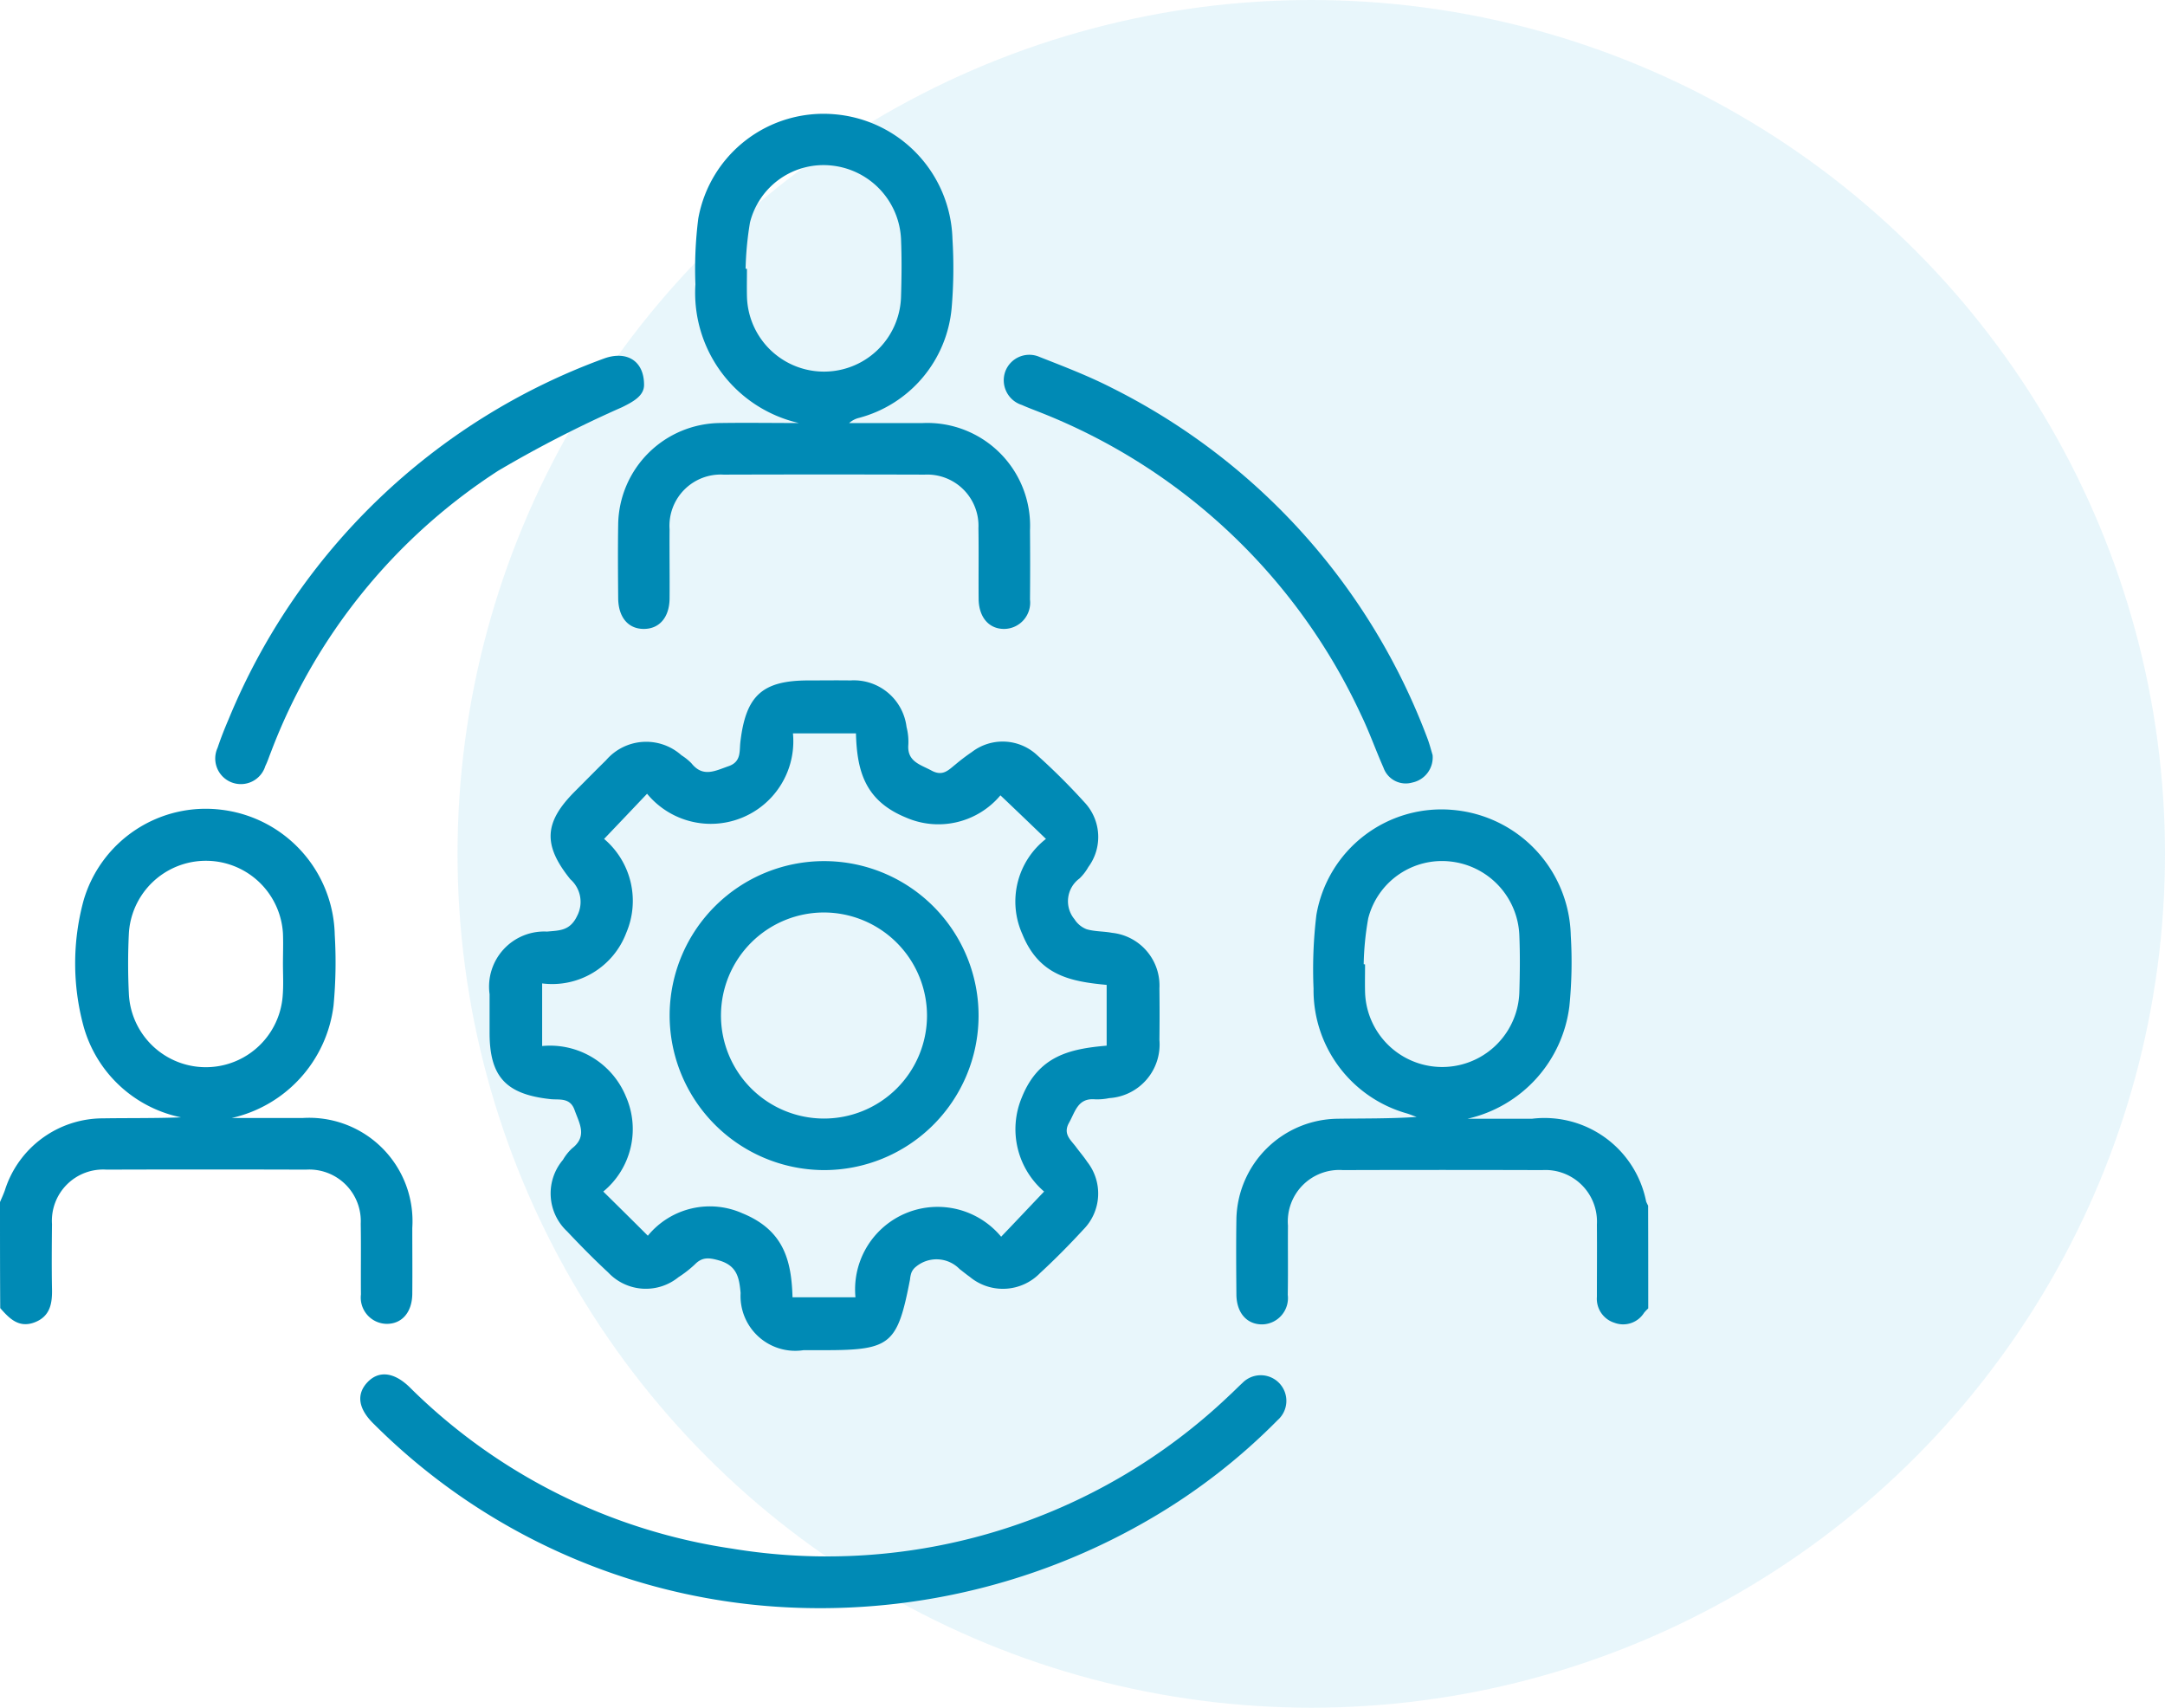 <svg xmlns="http://www.w3.org/2000/svg" width="76.078" height="60" viewBox="0 0 76.078 60">
  <g id="limited_resources_icon" transform="translate(-432.234 -1420.853)">
    <circle id="Ellipse_14" data-name="Ellipse 14" cx="30" cy="30" r="30" transform="translate(448.312 1420.853)" fill="#1aa6d2" opacity="0.1"/>
    <g id="Group_6188" data-name="Group 6188" transform="translate(432.234 1424.853)">
      <path id="Path_15022" data-name="Path 15022" d="M261.63,159.77c.056-.133.119-.267.169-.407a3.616,3.616,0,0,1,3.448-2.535c.913-.014,1.826,0,2.746-.035a4.494,4.494,0,0,1-3.427-3.2,8.416,8.416,0,0,1,0-4.417,4.47,4.47,0,0,1,4.866-3.188,4.524,4.524,0,0,1,3.961,4.389,16.3,16.3,0,0,1-.042,2.486,4.629,4.629,0,0,1-3.581,3.953h2.493a3.632,3.632,0,0,1,3.855,3.862c0,.772.007,1.545,0,2.317-.007.653-.372,1.067-.92,1.053a.924.924,0,0,1-.885-1.032c-.007-.829.007-1.657-.007-2.486a1.812,1.812,0,0,0-1.924-1.9q-3.508-.011-7.008,0a1.8,1.8,0,0,0-1.917,1.91c-.007.751-.014,1.51,0,2.261.014.52-.056.99-.625,1.2-.548.2-.878-.147-1.194-.506C261.63,162.263,261.63,161.02,261.63,159.77Zm9.943-8.363c0-.358.014-.716,0-1.074a2.712,2.712,0,0,0-5.414-.014q-.053,1.074,0,2.149a2.708,2.708,0,0,0,5.407.021C271.594,152.123,271.573,151.764,271.573,151.406Z" transform="translate(-261.63 -121.535)" fill="#008ab5" fill-rule="evenodd"/>
      <path id="Path_15023" data-name="Path 15023" d="M337.969,163.516a1.537,1.537,0,0,0-.147.154.867.867,0,0,1-1.039.351.884.884,0,0,1-.618-.913c0-.85.007-1.7,0-2.542a1.812,1.812,0,0,0-1.917-1.91q-3.508-.011-7.008,0a1.809,1.809,0,0,0-1.931,1.952c-.007.808.007,1.622-.007,2.43a.925.925,0,0,1-.878,1.039c-.548.014-.92-.393-.927-1.046-.007-.885-.014-1.77,0-2.654a3.6,3.6,0,0,1,3.553-3.525c.92-.014,1.847,0,2.781-.063-.119-.042-.232-.091-.351-.126a4.5,4.5,0,0,1-3.272-4.382,15.91,15.91,0,0,1,.1-2.591,4.457,4.457,0,0,1,4.81-3.687,4.533,4.533,0,0,1,4.129,4.41,15.44,15.44,0,0,1-.049,2.486,4.637,4.637,0,0,1-3.581,3.953h2.268a3.641,3.641,0,0,1,4.01,2.907,1.41,1.41,0,0,0,.07.147C337.969,161.1,337.969,162.308,337.969,163.516Zm-10-12.092a.137.137,0,0,1,.049.007c0,.323-.007.639,0,.962a2.712,2.712,0,0,0,5.421.035c.021-.674.028-1.355,0-2.036a2.717,2.717,0,0,0-2.409-2.577,2.675,2.675,0,0,0-2.9,1.994A10.149,10.149,0,0,0,327.97,151.424Z" transform="translate(-280.05 -121.545)" fill="#008ab5" fill-rule="evenodd"/>
      <path id="Path_15024" data-name="Path 15024" d="M297.9,163.057h-.737a1.923,1.923,0,0,1-2.212-2.008c-.049-.541-.126-.962-.758-1.145-.351-.1-.59-.126-.85.14a3.965,3.965,0,0,1-.576.449,1.816,1.816,0,0,1-2.472-.169c-.5-.463-.976-.948-1.44-1.44a1.825,1.825,0,0,1-.147-2.514,1.767,1.767,0,0,1,.316-.4c.555-.428.26-.878.091-1.355-.161-.449-.548-.344-.85-.379-1.559-.169-2.135-.786-2.135-2.331V150.55a1.937,1.937,0,0,1,2.022-2.2c.414-.042.8-.014,1.053-.548a1.06,1.06,0,0,0-.239-1.292c-.976-1.215-.92-2.008.176-3.1.358-.358.716-.723,1.081-1.081a1.859,1.859,0,0,1,2.647-.176,1.988,1.988,0,0,1,.351.281c.407.513.836.267,1.306.105.449-.154.379-.52.414-.836.19-1.643.765-2.177,2.4-2.177.492,0,.983-.007,1.468,0a1.865,1.865,0,0,1,1.973,1.636,2.057,2.057,0,0,1,.063.618c-.049.6.421.7.815.913s.59-.014.836-.211a7.072,7.072,0,0,1,.583-.442,1.776,1.776,0,0,1,2.3.119,22.579,22.579,0,0,1,1.643,1.636,1.777,1.777,0,0,1,.147,2.289,1.74,1.74,0,0,1-.309.4.99.99,0,0,0-.176,1.433.871.871,0,0,0,.428.351c.288.084.6.07.892.126a1.863,1.863,0,0,1,1.664,1.952q.011.906,0,1.812a1.888,1.888,0,0,1-1.763,2.043,2.052,2.052,0,0,1-.506.042c-.6-.049-.688.435-.906.822s.042.59.232.836c.133.183.281.351.407.541a1.8,1.8,0,0,1-.14,2.381c-.485.527-.99,1.039-1.517,1.524a1.82,1.82,0,0,1-2.472.133c-.119-.084-.239-.183-.358-.274a1.132,1.132,0,0,0-1.545-.07.494.494,0,0,0-.154.218,1.085,1.085,0,0,0-.042.218C300.462,162.86,300.223,163.057,297.9,163.057Zm7.781-17.963c-.569-.548-1.067-1.025-1.6-1.531a2.845,2.845,0,0,1-3.321.779c-1.44-.59-1.72-1.636-1.756-2.956H296.79a2.9,2.9,0,0,1-5.126,2.121c-.52.548-1,1.053-1.51,1.587a2.854,2.854,0,0,1,.779,3.3,2.782,2.782,0,0,1-2.956,1.777v2.2a2.882,2.882,0,0,1,2.942,1.77,2.842,2.842,0,0,1-.794,3.343c.548.541,1.039,1.025,1.566,1.552a2.817,2.817,0,0,1,3.328-.786c1.44.59,1.72,1.643,1.756,2.949h2.212a2.9,2.9,0,0,1,5.119-2.128c.527-.548,1-1.053,1.51-1.587a2.886,2.886,0,0,1-.786-3.3c.59-1.475,1.692-1.713,2.984-1.826v-2.135c-1.271-.119-2.374-.33-2.963-1.784A2.79,2.79,0,0,1,305.68,145.094Z" transform="translate(-268.926 -119.619)" fill="#008ab5" fill-rule="evenodd"/>
      <path id="Path_15025" data-name="Path 15025" d="M298.911,122.044a4.691,4.691,0,0,1-3.637-4.873,14.067,14.067,0,0,1,.1-2.31,4.47,4.47,0,0,1,4.775-3.666,4.52,4.52,0,0,1,4.157,4.375,16.493,16.493,0,0,1-.028,2.43,4.4,4.4,0,0,1-3.251,3.862.807.807,0,0,0-.351.183h2.584a3.613,3.613,0,0,1,3.771,3.771c.007.808.007,1.622,0,2.43a.924.924,0,0,1-.885,1.032c-.548.014-.913-.4-.92-1.053-.007-.829.007-1.657-.007-2.486a1.8,1.8,0,0,0-1.889-1.882c-2.352-.007-4.712-.007-7.064,0a1.8,1.8,0,0,0-1.9,1.924c-.007.808.007,1.622,0,2.43-.007.66-.358,1.067-.906,1.067s-.892-.407-.9-1.074c-.007-.864-.014-1.734,0-2.6a3.615,3.615,0,0,1,3.581-3.56C297.065,122.03,297.985,122.044,298.911,122.044Zm-1.875-5.421a.137.137,0,0,1,.049.007c0,.323-.007.639,0,.962a2.708,2.708,0,0,0,5.414.021c.021-.674.028-1.355,0-2.036A2.723,2.723,0,0,0,300.084,113a2.662,2.662,0,0,0-2.893,2A11.333,11.333,0,0,0,297.037,116.622Z" transform="translate(-270.837 -111.181)" fill="#008ab5" fill-rule="evenodd"/>
      <path id="Path_15026" data-name="Path 15026" d="M295.305,182.457A22.116,22.116,0,0,1,280.144,176c-.555-.534-.632-1.046-.239-1.468s.927-.372,1.475.154a20.26,20.26,0,0,0,11.32,5.681,20.494,20.494,0,0,0,17.506-5.386c.154-.14.295-.288.449-.428a.9.9,0,1,1,1.243,1.3,21.445,21.445,0,0,1-4.4,3.427A23,23,0,0,1,295.305,182.457Z" transform="translate(-266.999 -129.96)" fill="#008ab5" fill-rule="evenodd"/>
      <path id="Path_15027" data-name="Path 15027" d="M287.48,124.32c-.007.365-.358.569-.772.772a41.648,41.648,0,0,0-4.354,2.233,20.351,20.351,0,0,0-7.991,9.9c-.063.154-.112.316-.19.47a.9.9,0,1,1-1.678-.639c.112-.337.246-.674.386-1a22.664,22.664,0,0,1,13.174-12.668C286.848,123.092,287.487,123.443,287.48,124.32Z" transform="translate(-264.848 -114.785)" fill="#008ab5" fill-rule="evenodd"/>
      <path id="Path_15028" data-name="Path 15028" d="M326.927,137.3a.9.9,0,0,1-.716.969.829.829,0,0,1-1.011-.527c-.274-.618-.5-1.264-.794-1.868a20.833,20.833,0,0,0-11.285-10.618c-.211-.084-.421-.161-.625-.253a.91.91,0,0,1-.583-1.18.9.9,0,0,1,1.208-.506c.857.337,1.72.667,2.542,1.088a22.671,22.671,0,0,1,11.1,12.359C326.836,136.97,326.885,137.167,326.927,137.3Z" transform="translate(-276.586 -114.774)" fill="#008ab5" fill-rule="evenodd"/>
      <path id="Path_15029" data-name="Path 15029" d="M295.14,153.96a5.428,5.428,0,1,1,5.4,5.463A5.441,5.441,0,0,1,295.14,153.96Zm5.428-3.588a3.62,3.62,0,1,0,3.616,3.637A3.629,3.629,0,0,0,300.568,150.372Z" transform="translate(-271.609 -122.312)" fill="#008ab5" fill-rule="evenodd"/>
    </g>
  </g>
</svg>
